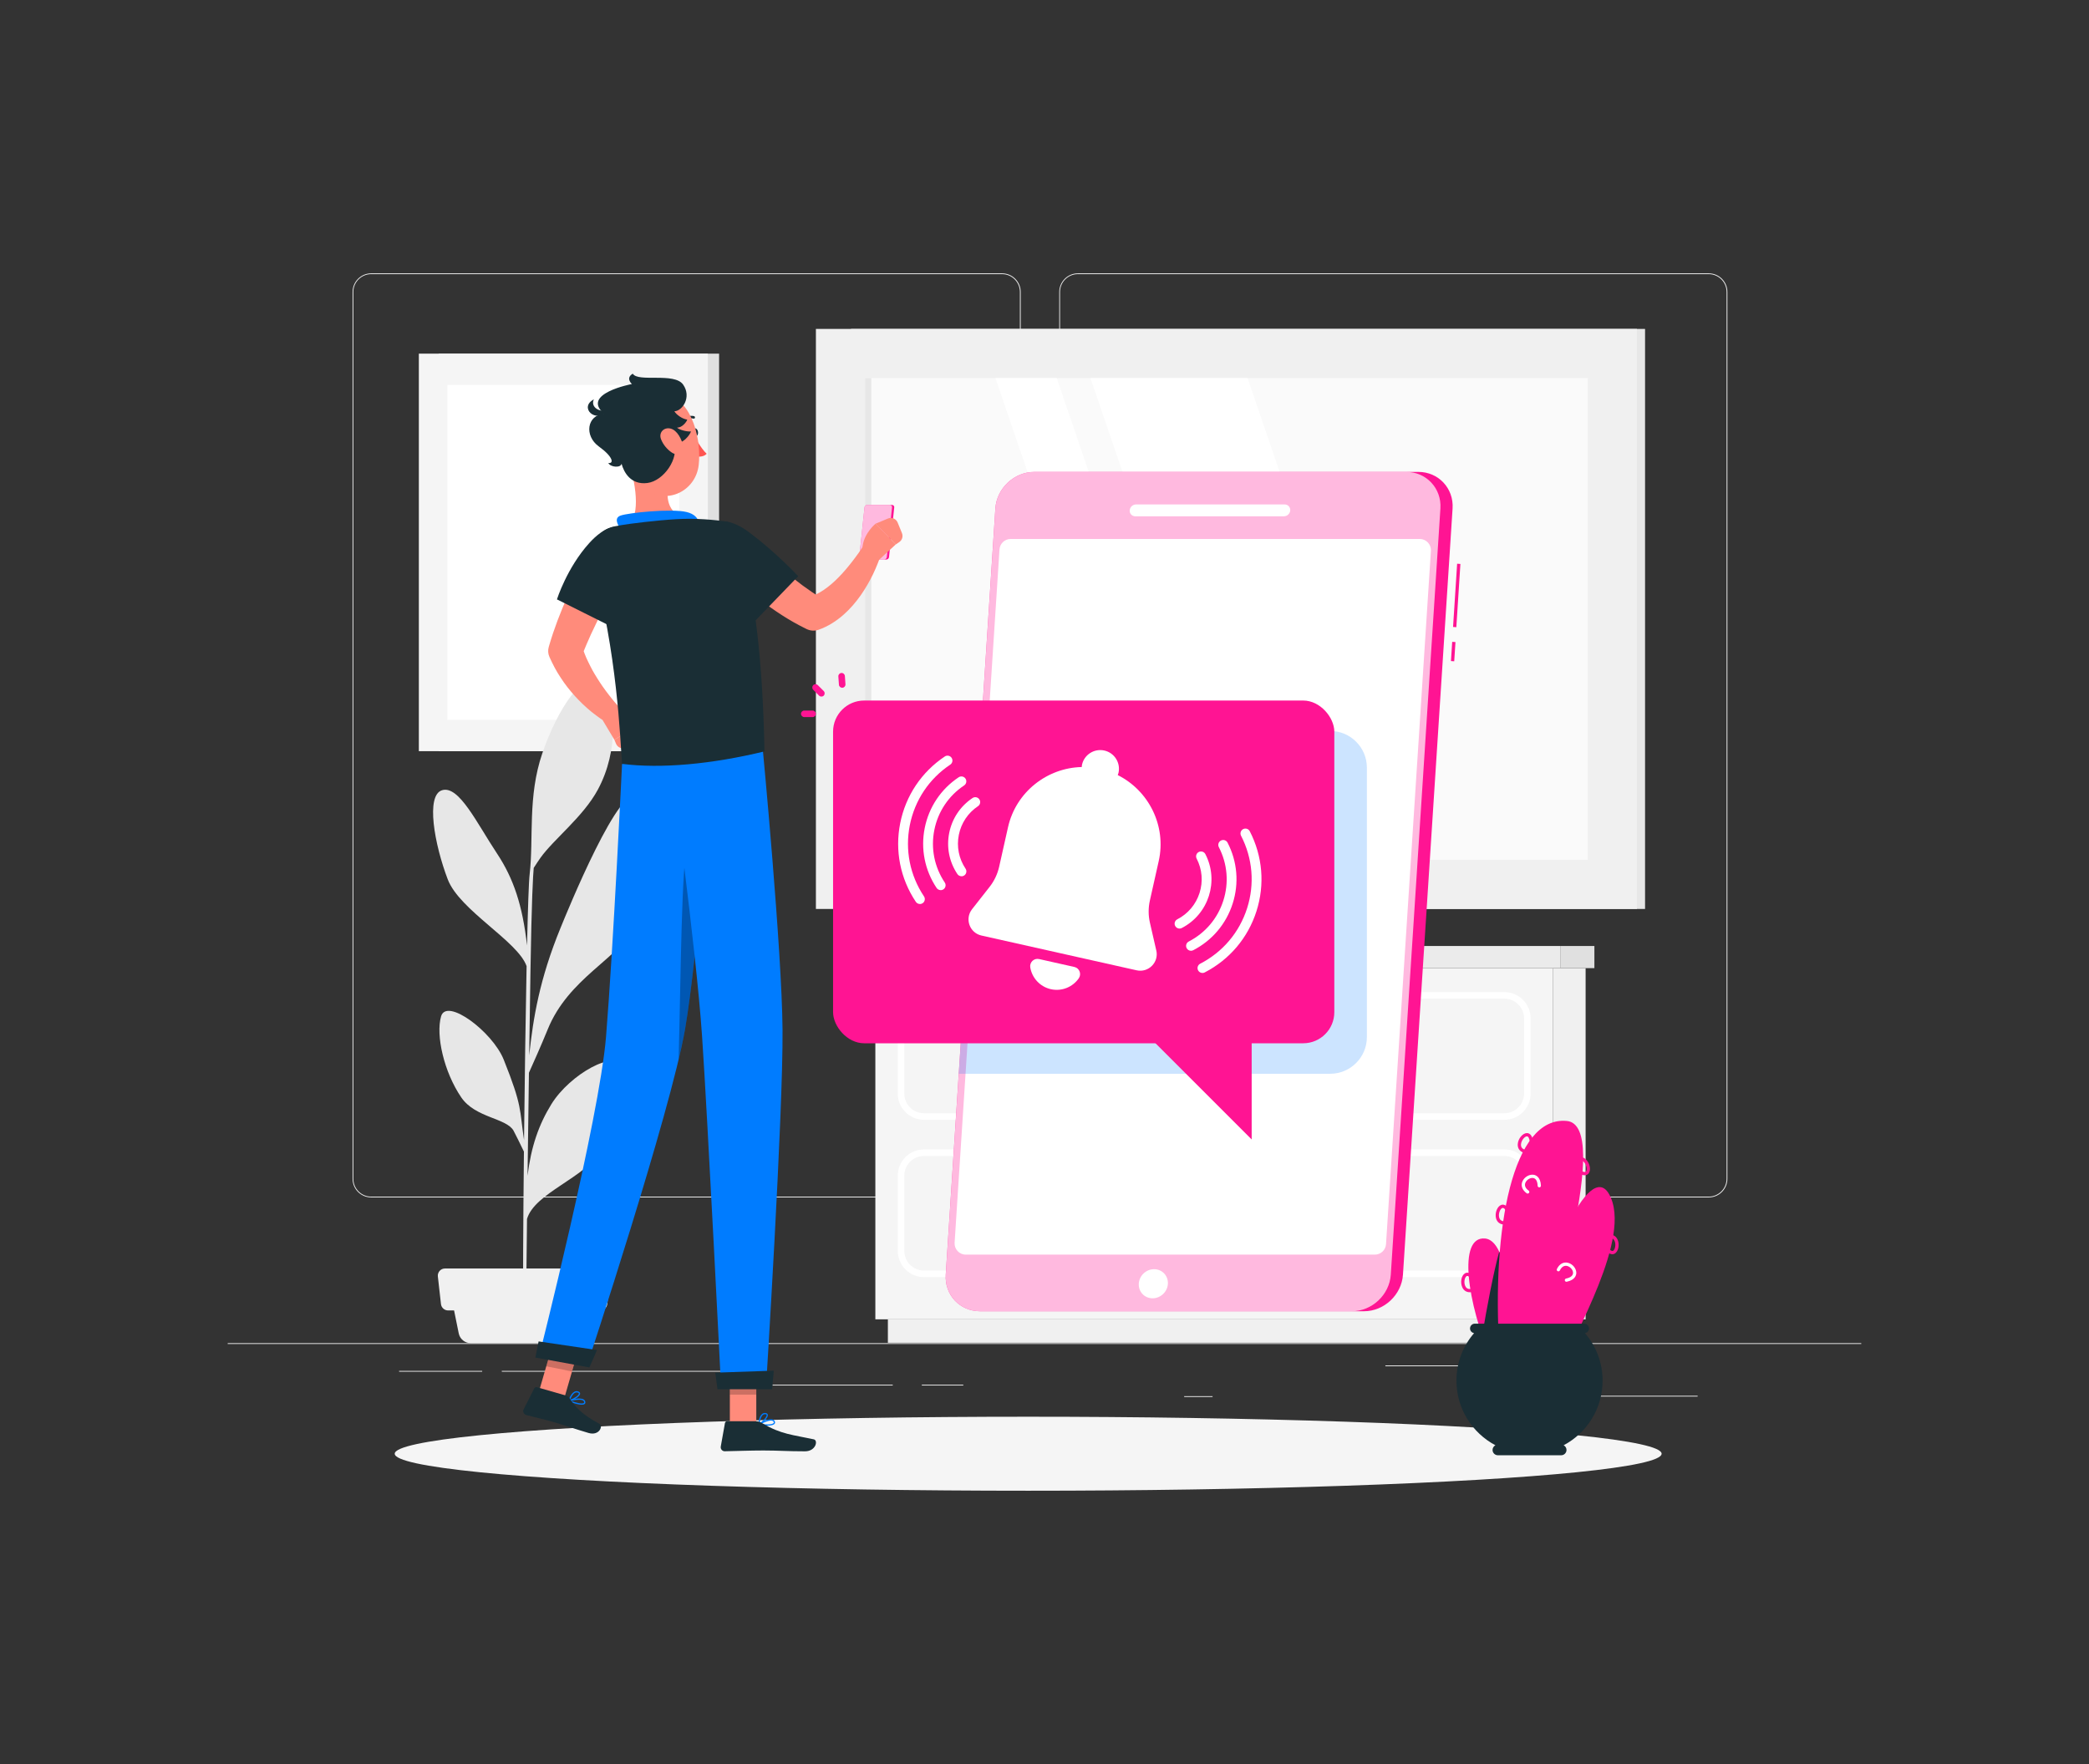 <?xml version="1.0" encoding="UTF-8"?>
<svg id="Layer_1" data-name="Layer 1" xmlns="http://www.w3.org/2000/svg" viewBox="0 0 752 635">
  <rect x="0" y="0" width="752" height="635" fill="#333333" stroke="none"/>
  <defs>
    <style>
      .cls-1 {
        fill: #fafafa;
      }

      .cls-2 {
        fill: #f0f0f0;
      }

      .cls-3 {
        opacity: .3;
      }

      .cls-4, .cls-5 {
        fill: #fff;
      }

      .cls-6 {
        fill: #e0e0e0;
      }

      .cls-7 {
        fill: #1a2e35;
      }

      .cls-8 {
        fill: #ff8b7b;
      }

      .cls-9, .cls-10 {
        fill: #007cff;
      }

      .cls-9, .cls-11 {
        opacity: .2;
      }

      .cls-12 {
        fill: #e7e7e7;
      }

      .cls-13 {
        fill: #ebebeb;
      }

      .cls-14 {
        fill: #f5f5f5;
      }

      .cls-15 {
        fill: #ff1493;
      }

      .cls-16 {
        fill: #ff5551;
      }

      .cls-5 {
        opacity: .7;
      }
    </style>
  </defs>
  <g>
    <rect class="cls-13" x="81.97" y="483.5" width="588.05" height=".29"/>
    <rect class="cls-13" x="572.15" y="502.43" width="38.96" height=".29"/>
    <rect class="cls-13" x="426.28" y="502.58" width="10.22" height=".29"/>
    <rect class="cls-13" x="498.71" y="491.51" width="72.27" height=".29"/>
    <rect class="cls-13" x="331.84" y="498.45" width="14.93" height=".29"/>
    <rect class="cls-13" x="278.05" y="498.45" width="43.32" height=".29"/>
    <rect class="cls-13" x="143.67" y="493.48" width="29.91" height=".29"/>
    <rect class="cls-13" x="180.64" y="493.48" width="88.08" height=".29"/>
    <path class="cls-13" d="M360.73,431.04h-227.1c-3.7,0-6.71-3.01-6.71-6.71V105.1c0-3.7,3.01-6.71,6.71-6.71h227.1c3.7,0,6.71,3.01,6.71,6.71v319.23c0,3.7-3.01,6.71-6.71,6.71ZM133.62,98.68c-3.54,0-6.42,2.88-6.42,6.42v319.23c0,3.54,2.88,6.42,6.42,6.42h227.1c3.54,0,6.42-2.88,6.42-6.42V105.1c0-3.54-2.88-6.42-6.42-6.42h-227.1Z"/>
    <path class="cls-13" d="M615.12,431.04h-227.1c-3.7,0-6.71-3.01-6.71-6.71V105.1c0-3.7,3.01-6.71,6.71-6.71h227.1c3.7,0,6.71,3.01,6.71,6.71v319.23c0,3.7-3.01,6.71-6.71,6.71ZM388.01,98.68c-3.54,0-6.42,2.88-6.42,6.42v319.23c0,3.54,2.88,6.42,6.42,6.42h227.1c3.54,0,6.42-2.88,6.42-6.42V105.1c0-3.54-2.88-6.42-6.42-6.42h-227.1Z"/>
  </g>
  <g>
    <g>
      <rect class="cls-12" x="306.35" y="118.4" width="285.84" height="208.8" transform="translate(898.54 445.6) rotate(180)"/>
      <rect class="cls-2" x="293.71" y="118.4" width="295.55" height="208.8" transform="translate(882.97 445.6) rotate(180)"/>
      <rect class="cls-1" x="354.78" y="92.72" width="173.41" height="260.16" transform="translate(664.29 -218.68) rotate(90)"/>
      <polygon class="cls-4" points="508.33 309.51 449.1 136.09 392.54 136.09 451.77 309.51 508.33 309.51"/>
      <polygon class="cls-4" points="439.62 309.51 380.39 136.09 358.34 136.09 417.57 309.51 439.62 309.51"/>
      <rect class="cls-12" x="225.82" y="221.68" width="173.41" height="2.25" transform="translate(535.33 -89.73) rotate(90)"/>
    </g>
    <g>
      <rect class="cls-6" x="157.92" y="127.31" width="100.93" height="143.1" transform="translate(416.78 397.71) rotate(180)"/>
      <rect class="cls-14" x="150.77" y="127.31" width="104.04" height="143.1" transform="translate(405.59 397.71) rotate(180)"/>
      <rect class="cls-4" x="142.52" y="157.11" width="120.54" height="83.5" transform="translate(401.65 -3.94) rotate(90)"/>
    </g>
    <g>
      <path class="cls-12" d="M197.15,370.59c7.49-18.49,25.31-25.37,31.47-37.04,8.07-15.29,8.02-38.23,1.15-46.51-5.97-7.19-25.73,41.45-27.95,46.88-7.66,18.69-9.88,32.56-11.32,46,.16-11.42.32-21.91.45-30,.42-26.4.94-34.89,1.18-37.5.83-1.28,1.8-2.76,2.37-3.56,4.78-6.74,15.39-14.77,20.69-24.57,7.74-14.31,6.49-31.44,1.06-37.81-5.68-6.67-15.72,9.09-21.04,24.71-5.33,15.62-3.05,30.56-4.55,43.53-.31,2.54-.63,12.2-.94,25.61-1.62-14.42-4.84-24.08-10.8-33.08-7.34-11.07-13.68-24.55-19.73-22.81-6.05,1.74-2.79,19.58,1.99,32.11,4.26,11.15,25.28,22.28,28.38,31.24-.36,18.16-.69,41.18-.92,62.6-1.66-11.07-.52-12-7.31-28.94-4.04-10.07-20.59-22.49-22.56-15.57-1.94,6.79,1.03,20,7.28,29.16,5.04,7.39,16.22,7.38,18.81,11.97.6,1.07,2.6,5.17,3.74,7.53-.27,26.16-.39,49.25-.26,57.12l1.08.08c-.05-2.03.08-15.34.29-32.95,2.72-9.37,21-14.84,26.65-24.58,5.91-10.2,10.16-22.1,7.62-30.07-2.11-6.64-18.77,2.39-25.54,13.4-4.5,7.33-7.25,15.16-8.54,25.67.15-12,.33-24.88.5-37.05,1.37-3.03,4.49-10.02,6.74-15.56Z"/>
      <g>
        <path class="cls-2" d="M207.89,483.5h-38.43c-2.1,0-3.91-1.48-4.33-3.54l-2.73-13.45h52.54l-2.73,13.45c-.42,2.06-2.23,3.54-4.33,3.54Z"/>
        <path class="cls-2" d="M216.04,471.72h-54.74c-1.31,0-2.41-.99-2.56-2.29l-1.12-9.94c-.17-1.53,1.02-2.87,2.56-2.87h56.98c1.54,0,2.73,1.34,2.56,2.87l-1.12,9.94c-.15,1.3-1.25,2.29-2.56,2.29Z"/>
      </g>
    </g>
    <g>
      <rect class="cls-2" x="559.05" y="348.5" width="11.75" height="126.42" transform="translate(1129.84 823.43) rotate(180)"/>
      <rect class="cls-2" x="319.62" y="474.92" width="246.66" height="8.43" transform="translate(885.9 958.27) rotate(180)"/>
      <rect class="cls-14" x="315.11" y="348.5" width="243.94" height="126.42"/>
      <rect class="cls-6" x="561.81" y="340.53" width="12.14" height="7.97" transform="translate(1135.76 689.03) rotate(180)"/>
      <rect class="cls-13" x="311.95" y="340.53" width="249.86" height="7.97"/>
      <path class="cls-4" d="M541.54,403.1h-208.92c-5.21,0-9.44-4.24-9.44-9.45v-27.07c0-5.21,4.24-9.45,9.44-9.45h208.92c5.21,0,9.45,4.24,9.45,9.45v27.07c0,5.21-4.24,9.45-9.45,9.45ZM332.62,359.49c-3.91,0-7.09,3.18-7.09,7.09v27.07c0,3.91,3.18,7.09,7.09,7.09h208.92c3.91,0,7.09-3.18,7.09-7.09v-27.07c0-3.91-3.18-7.09-7.09-7.09h-208.92Z"/>
      <path class="cls-4" d="M541.54,459.73h-208.92c-5.21,0-9.44-4.24-9.44-9.45v-27.07c0-5.21,4.24-9.45,9.44-9.45h208.92c5.21,0,9.45,4.24,9.45,9.45v27.07c0,5.21-4.24,9.45-9.45,9.45ZM332.62,416.12c-3.91,0-7.09,3.18-7.09,7.09v27.07c0,3.91,3.18,7.09,7.09,7.09h208.92c3.91,0,7.09-3.18,7.09-7.09v-27.07c0-3.91-3.18-7.09-7.09-7.09h-208.92Z"/>
      <path class="cls-4" d="M494.06,384.29h-113.97c-1.68,0-3.05-1.37-3.05-3.05v-2.22c0-1.68,1.37-3.05,3.05-3.05h113.97c1.68,0,3.05,1.37,3.05,3.05v2.22c0,1.68-1.37,3.05-3.05,3.05ZM380.09,378.3c-.38,0-.7.32-.7.7v2.22c0,.38.32.7.7.7h113.97c.38,0,.7-.32.7-.7v-2.22c0-.38-.32-.7-.7-.7h-113.97Z"/>
      <path class="cls-4" d="M494.06,440.92h-113.97c-1.68,0-3.05-1.37-3.05-3.05v-2.22c0-1.68,1.37-3.05,3.05-3.05h113.97c1.68,0,3.05,1.37,3.05,3.05v2.22c0,1.68-1.37,3.05-3.05,3.05ZM380.09,434.93c-.38,0-.7.32-.7.7v2.22c0,.38.32.7.7.7h113.97c.38,0,.7-.32.7-.7v-2.22c0-.38-.32-.7-.7-.7h-113.97Z"/>
    </g>
  </g>
  <ellipse id="_Path_" data-name="&amp;lt;Path&amp;gt;" class="cls-14" cx="370.12" cy="523.3" rx="228.03" ry="13.32"/>
  <g>
    <g>
      <rect class="cls-15" x="519.64" y="233.95" width="6.94" height="1.18" transform="translate(255.32 741.43) rotate(-86.3)"/>
      <rect class="cls-15" x="513.01" y="213.76" width="22.81" height="1.18" transform="translate(276.74 723.88) rotate(-86.31)"/>
      <path class="cls-15" d="M510.59,169.87h-138.26c-7.24,0-13.55,5.93-14.02,13.17l-17.86,275.8c-.47,7.24,5.07,13.17,12.31,13.17h138.26c7.24,0,13.55-5.93,14.02-13.17l17.86-275.8c.47-7.24-5.07-13.17-12.31-13.17Z"/>
      <path class="cls-5" d="M506.21,169.87h-133.87c-7.24,0-13.55,5.93-14.02,13.17l-17.86,275.8c-.47,7.24,5.07,13.17,12.31,13.17h133.87c7.24,0,13.55-5.93,14.02-13.17l17.86-275.8c.47-7.24-5.07-13.17-12.31-13.17Z"/>
      <path class="cls-4" d="M494.92,451.63h-147.26c-2.33,0-4.17-1.97-4.02-4.29l16.16-249.56c.14-2.12,1.9-3.77,4.02-3.77h147.26c2.33,0,4.17,1.97,4.02,4.29l-16.16,249.56c-.14,2.12-1.9,3.77-4.02,3.77Z"/>
      <path class="cls-4" d="M462.19,185.85h-53.52c-1.18,0-2.07-.96-2-2.13h0c.08-1.18,1.09-2.13,2.27-2.13h53.52c1.18,0,2.07.96,2,2.13h0c-.08,1.18-1.09,2.13-2.27,2.13Z"/>
      <path class="cls-4" d="M420.42,462.11c-.15,2.9-2.62,5.24-5.51,5.24s-5.12-2.35-4.97-5.24c.15-2.9,2.62-5.24,5.51-5.24s5.12,2.35,4.97,5.24Z"/>
    </g>
    <path class="cls-9" d="M478.88,263.14h-125.74l-7.99,123.38h133.73c7.24,0,13.17-5.93,13.17-13.17v-97.05c0-7.24-5.93-13.17-13.17-13.17Z"/>
    <g>
      <rect class="cls-15" x="299.89" y="252.17" width="180.44" height="123.38" rx="11.2" ry="11.2"/>
      <g>
        <path class="cls-15" d="M295.69,250.75c-.3,0-.6-.11-.83-.34l-2.11-2.11c-.46-.46-.46-1.2,0-1.66.46-.46,1.2-.46,1.66,0l2.11,2.11c.46.46.46,1.2,0,1.66-.23.23-.53.34-.83.34Z"/>
        <path class="cls-15" d="M292.51,258.13h-2.98c-.65,0-1.18-.53-1.18-1.18s.53-1.18,1.18-1.18h2.98c.65,0,1.18.53,1.18,1.18s-.53,1.18-1.18,1.18Z"/>
        <path class="cls-15" d="M303.17,247.57c-.61,0-1.13-.47-1.17-1.09l-.21-2.97c-.05-.65.44-1.21,1.09-1.26.66-.05,1.21.44,1.26,1.09l.21,2.97c.05.65-.44,1.21-1.09,1.26-.03,0-.06,0-.09,0Z"/>
      </g>
      <polygon class="cls-15" points="403.28 362.87 450.58 410.17 450.58 362.87 403.28 362.87"/>
      <g>
        <path class="cls-4" d="M416.24,342.14l-2.29-9.99c-.6-2.62-.61-5.34-.02-7.97l3.19-14.23c2.84-12.69-3.6-25.36-14.75-30.94.09-.26.2-.52.27-.8.81-3.63-1.47-7.23-5.1-8.04-3.63-.81-7.23,1.47-8.04,5.1-.06.28-.07.56-.1.84-12.47.28-23.7,9-26.54,21.69l-3.19,14.23c-.59,2.62-1.76,5.08-3.42,7.2l-6.33,8.06c-2.7,3.44-.89,8.51,3.37,9.47l55.87,12.52c4.26.96,8.07-2.87,7.09-7.13Z"/>
        <path class="cls-4" d="M374.05,345.23c-1.84-.41-3.49,1.18-3.17,3.04.64,3.75,3.47,6.92,7.41,7.81,3.94.88,7.86-.78,10.04-3.9,1.08-1.54.27-3.69-1.57-4.1l-12.7-2.85Z"/>
      </g>
      <g>
        <path class="cls-4" d="M331.15,325.41c-.57,0-1.13-.28-1.47-.78-5.6-8.38-7.59-18.44-5.62-28.32s7.67-18.41,16.05-24c.81-.54,1.9-.32,2.45.49.54.81.32,1.91-.49,2.45-7.6,5.07-12.76,12.8-14.55,21.76-1.78,8.96.03,18.08,5.1,25.67.54.81.32,1.91-.49,2.45-.3.2-.64.3-.98.3Z"/>
        <path class="cls-4" d="M338.63,320.42c-.57,0-1.13-.28-1.47-.78-4.26-6.38-5.78-14.05-4.28-21.57,1.5-7.53,5.84-14.02,12.23-18.28.81-.54,1.91-.32,2.45.49.54.81.32,1.91-.49,2.45-5.6,3.74-9.41,9.43-10.73,16.04-1.32,6.6.02,13.32,3.76,18.92.54.81.32,1.91-.49,2.45-.3.2-.64.3-.98.3Z"/>
        <path class="cls-4" d="M346.11,315.42c-.57,0-1.13-.28-1.47-.78-2.93-4.39-3.98-9.65-2.94-14.82,1.03-5.17,4.01-9.63,8.4-12.56.81-.54,1.9-.32,2.45.49.54.81.32,1.91-.49,2.45-3.6,2.41-6.05,6.07-6.9,10.32-.85,4.25.01,8.57,2.42,12.18.54.81.32,1.91-.49,2.45-.3.2-.64.3-.98.3Z"/>
      </g>
      <g>
        <path class="cls-4" d="M432.86,350.24c-.64,0-1.26-.35-1.57-.95-.45-.87-.11-1.93.76-2.38,8.12-4.19,14.12-11.29,16.89-19.99,2.78-8.7,2-17.97-2.19-26.08-.45-.87-.11-1.93.76-2.38.87-.45,1.93-.11,2.38.76,4.62,8.95,5.48,19.17,2.42,28.77-3.06,9.6-9.68,17.43-18.64,22.06-.26.13-.54.2-.81.2Z"/>
        <path class="cls-4" d="M428.74,342.25c-.64,0-1.26-.35-1.57-.95-.45-.87-.11-1.93.76-2.38,5.98-3.09,10.41-8.32,12.45-14.74,2.05-6.42,1.47-13.24-1.62-19.23-.45-.87-.11-1.93.76-2.38.87-.44,1.93-.11,2.38.76,3.52,6.82,4.18,14.6,1.84,21.92-2.33,7.31-7.37,13.28-14.19,16.8-.26.13-.54.2-.81.2Z"/>
        <path class="cls-4" d="M424.61,334.26c-.64,0-1.26-.35-1.57-.95-.45-.87-.11-1.93.76-2.38,3.85-1.99,6.69-5.35,8.01-9.48,1.32-4.13.95-8.52-1.04-12.37-.45-.87-.11-1.93.76-2.38.87-.44,1.93-.11,2.38.76,5,9.67,1.19,21.61-8.49,26.6-.26.13-.54.2-.81.2Z"/>
      </g>
    </g>
  </g>
  <g>
    <g>
      <path class="cls-15" d="M321.14,181.77h-8.98c-.47,0-.9.39-.95.86l-1.88,17.92c-.05.47.3.86.77.86h8.98c.47,0,.9-.39.95-.86l1.88-17.92c.05-.47-.3-.86-.77-.86Z"/>
      <path class="cls-5" d="M320.34,181.77h-8.18c-.47,0-.9.39-.95.86l-1.88,17.92c-.05.47.3.86.77.86h8.18c.47,0,.9-.39.95-.86l1.88-17.92c.05-.47-.3-.86-.77-.86Z"/>
    </g>
    <path class="cls-10" d="M276.11,513.19c1.22,0,2.4-.17,2.77-.72.13-.19.22-.52-.06-.99-.16-.26-.41-.44-.74-.53-1.6-.43-4.85,1.47-4.99,1.55-.08.05-.12.14-.1.23.02.09.09.17.19.18.61.12,1.79.27,2.93.27ZM277.54,511.35c.16,0,.31.02.44.05.21.06.36.16.46.32.17.28.12.42.07.5-.42.62-2.82.63-4.6.38.86-.45,2.53-1.25,3.64-1.25Z"/>
    <path class="cls-10" d="M273.22,512.93s.06,0,.09-.02c1.13-.52,3.31-2.58,3.09-3.65-.05-.25-.25-.57-.87-.63-.46-.05-.88.08-1.23.39-1.17.99-1.31,3.56-1.32,3.67,0,.08.03.16.1.2.04.03.09.04.13.04ZM275.38,509.07s.09,0,.14,0c.41.04.44.2.45.25.13.65-1.34,2.26-2.49,2.97.09-.75.36-2.28,1.13-2.94.23-.2.48-.29.77-.29Z"/>
    <rect class="cls-8" x="262.73" y="490.65" width="9.52" height="22.05"/>
    <polygon class="cls-8" points="193.64 502.19 203.16 503.22 209.36 481.81 199.85 480.78 193.64 502.19"/>
    <path class="cls-10" d="M207.58,505.39c1.2.3,2.39.43,2.89,0,.18-.15.35-.44.18-.96-.09-.29-.29-.52-.59-.69-1.47-.81-5.11.21-5.27.25-.09.03-.15.1-.16.2,0,.09.05.18.14.22.57.27,1.69.7,2.81.98ZM209.44,503.97c.16.04.3.09.42.16.19.11.31.24.37.41.1.31.01.43-.06.49-.56.49-2.92-.09-4.61-.77.96-.22,2.79-.57,3.88-.29Z"/>
    <path class="cls-10" d="M204.81,504.43s.06,0,.09,0c1.23-.22,3.88-1.65,3.93-2.74.01-.26-.1-.6-.69-.82-.44-.16-.88-.14-1.3.07-1.39.67-2.17,3.09-2.2,3.19-.02.08,0,.16.05.22.03.04.08.06.12.07ZM207.88,501.26s.09.02.13.04c.39.14.38.3.38.35-.03.65-1.88,1.84-3.17,2.23.27-.7.92-2.1,1.83-2.54.27-.13.55-.16.83-.09Z"/>
    <path class="cls-7" d="M203.67,502.34l-10.4-2.99c-.38-.11-.77.06-.94.4l-3.84,7.6c-.4.79.08,1.78.95,2.02,3.65.98,5.46,1.28,10.04,2.59,2.82.81,8.54,2.76,12.43,3.88,3.8,1.09,5.33-2.53,3.83-3.33-6.76-3.59-8.92-6.49-10.7-9.17-.32-.48-.81-.83-1.36-.99Z"/>
    <path class="cls-7" d="M272.15,511.6h-10.4c-.39,0-.71.27-.78.65l-1.51,8.47c-.16.88.55,1.71,1.44,1.69,3.75-.06,9.16-.28,13.88-.28,5.51,0,8.53.3,15,.3,3.91,0,4.82-3.95,3.17-4.31-7.52-1.63-11.85-1.8-18.47-5.77-.72-.43-1.5-.74-2.33-.74Z"/>
    <g>
      <rect class="cls-11" x="262.73" y="490.66" width="9.53" height="11.37"/>
      <polygon class="cls-11" points="199.84 480.79 209.36 481.82 205.91 493.69 196.64 491.82 199.84 480.79"/>
    </g>
    <path class="cls-10" d="M256.59,271.36s-5.25,71.87-9.99,99.14c-5.19,29.86-35.36,121.29-35.36,121.29l-17.29-3.15s21.79-85.86,24.21-115.42c2.62-32.09,5.77-98.23,5.77-98.23l32.67-3.62Z"/>
    <path class="cls-3" d="M247.73,301.21c.95-3.96,3.11,1.02,5.63,9.64-1.9,21.34-4.39,46.05-6.76,59.66-.53,3.05-1.33,6.75-2.32,10.93.87-30.44.9-69.55,3.45-80.23Z"/>
    <path class="cls-10" d="M274.55,269.37s6.91,72.29,7.15,101.33c.24,30.21-5.98,129.12-5.98,129.12h-16.13s-4.84-97.15-6.86-126.81c-2.2-32.34-11.46-99.95-11.46-99.95l33.28-3.69Z"/>
    <path class="cls-7" d="M214.88,485.97c.07.01-2.71,6.26-2.71,6.26l-19.46-3.55,1.18-5.81,20.98,3.1Z"/>
    <path class="cls-7" d="M278.53,493.4c.07,0-.62,6.7-.62,6.7h-19.63l-.79-5.98,21.03-.72Z"/>
    <path class="cls-8" d="M224.42,204.95c-1.29,2.51-2.71,5.14-4.01,7.74l-3.95,7.83c-1.28,2.62-2.53,5.24-3.74,7.85-1.17,2.63-2.32,5.24-3.34,7.85l-.09-4.12c.73,2.06,1.45,4.17,2.47,6.19.46,1.03,1.04,2.02,1.55,3.04.58.99,1.14,2,1.78,2.97,1.23,1.97,2.58,3.9,4.04,5.77.73.93,1.46,1.87,2.24,2.78.76.88,1.62,1.82,2.31,2.58l.24.26c1.25,1.39,1.14,3.54-.26,4.79-1.1.99-2.68,1.12-3.91.44-1.35-.75-2.42-1.44-3.56-2.24-1.11-.78-2.21-1.59-3.27-2.45-2.11-1.72-4.09-3.62-5.95-5.66-1.85-2.05-3.59-4.23-5.11-6.6-1.58-2.33-2.89-4.88-4.07-7.5-.53-1.17-.58-2.43-.25-3.57l.16-.56c.9-3.07,1.9-6.05,3-8.96,1.1-2.91,2.28-5.77,3.53-8.58,1.24-2.82,2.56-5.59,3.93-8.33,1.41-2.74,2.76-5.42,4.36-8.16,1.9-3.25,6.07-4.36,9.33-2.46,3.15,1.83,4.28,5.8,2.64,9l-.05.1Z"/>
    <path class="cls-7" d="M231.18,200.79c.47,8.97-9.72,25.45-9.72,25.45l-20.97-10.48s3.58-11.37,11.62-20.26c11.1-12.28,18.64-3.02,19.07,5.29Z"/>
    <path class="cls-8" d="M216.96,259.26l4.22,7.06,8.79-5.62s-2.33-4.49-6.83-6.15c-1.34-.49-2.85.14-3.57,1.49l-2.6,3.22Z"/>
    <path class="cls-8" d="M224.71,269.32l4.08-.76c1.45-.27,2.39-1.67,2.11-3.11l-.93-4.75-8.79,5.62.59,1.42c.48,1.15,1.7,1.81,2.93,1.58Z"/>
    <path class="cls-7" d="M249.48,155.67c.09.77.57,1.36,1.07,1.32.5-.04.82-.7.73-1.47s-.57-1.36-1.07-1.32c-.5.04-.82.7-.73,1.47Z"/>
    <path class="cls-16" d="M249.98,157.04s2.26,4.3,4.41,6.3c-1.19,1.38-3.54.98-3.54.98l-.87-7.27Z"/>
    <path class="cls-7" d="M246.19,151.62c.12.01.24-.02.34-.1,1.46-1.29,3.03-.86,3.1-.84.24.07.48-.07.54-.31.06-.24-.08-.49-.32-.56-.08-.03-2.1-.6-3.93,1.02-.18.16-.19.45-.03.64.08.09.19.14.29.16Z"/>
    <path class="cls-8" d="M225.78,164.19c2.25,6.8,5.24,19.36.97,24.39,0,0,2.8,6.86,15.7,5.77,14.19-1.19,5.88-7.59,5.88-7.59-7.98-1.19-8.51-6.93-7.86-12.42l-14.69-10.15Z"/>
    <path class="cls-10" d="M223.71,191.06c-1.34-2.13-2.82-4.57-.3-5.47,2.77-1,18.29-2.62,23.81-1.26,5.53,1.36,4.41,5.86,4.41,5.86l-27.92.88Z"/>
    <path class="cls-8" d="M269.16,193.93c2.02,1.86,4.21,3.91,6.38,5.8,2.17,1.93,4.38,3.81,6.59,5.67,2.23,1.83,4.47,3.61,6.74,5.31,2.28,1.66,4.57,3.25,6.88,4.65l-4.72-.44c1.74-.44,3.63-1.28,5.46-2.53,1.83-1.25,3.67-2.79,5.37-4.56,1.74-1.74,3.37-3.7,4.95-5.73.78-1.02,1.57-2.06,2.32-3.12.73-1.05,1.49-2.2,2.14-3.18l.13-.19c1.03-1.57,3.14-2,4.71-.97,1.27.84,1.79,2.39,1.39,3.78-.44,1.53-.91,2.83-1.46,4.21-.54,1.35-1.1,2.7-1.74,4.02-1.28,2.64-2.75,5.21-4.5,7.7-1.76,2.46-3.77,4.87-6.24,7.02-2.45,2.14-5.39,4.09-8.87,5.32-1.48.52-3.02.39-4.33-.25l-.39-.19c-2.98-1.47-5.8-3.08-8.49-4.81-2.68-1.73-5.26-3.56-7.76-5.45-2.5-1.9-4.91-3.88-7.26-5.92-2.35-2.09-4.61-4.09-6.9-6.43-2.64-2.69-2.59-7.01.1-9.65,2.6-2.55,6.72-2.59,9.37-.16l.11.1Z"/>
    <path class="cls-7" d="M261.98,187.83s11.85,11.51,13.22,82.65c-18.95,4.59-37.2,6.29-51.28,4.49-.68-8.93-1.67-39.9-10.73-72.56-1.62-5.82,2.05-11.78,7.98-12.92,1.8-.35,3.69-.67,5.57-.92,6.45-.86,15.81-1.85,21.58-1.82,7.6.05,13.66,1.07,13.66,1.07Z"/>
    <path class="cls-7" d="M252.78,200.22c1.14,8.91,16.41,26.01,16.41,26.01l18.15-18.81s-7.85-8.44-17.44-15.64c-13.24-9.93-18.18.18-17.12,8.44Z"/>
    <path class="cls-8" d="M316.4,201.54l6.06-5.56-7.27-7.47s-3.93,3.19-4.65,7.93c-.21,1.41.71,2.76,2.18,3.2l3.68,1.9Z"/>
    <path class="cls-8" d="M324.7,191.93l-1.57-3.84c-.56-1.36-2.12-2.01-3.47-1.44l-4.47,1.87,7.27,7.47,1.27-.87c1.03-.7,1.43-2.03.96-3.19Z"/>
    <path class="cls-8" d="M223.96,156.05c1.7,9.41,2.23,14.98,7.52,19.46,7.96,6.74,18.95,1.5,20.04-8.12.99-8.65-1.96-22.59-11.54-25.63-9.44-2.99-17.73,4.87-16.02,14.28Z"/>
    <path class="cls-7" d="M242.52,159.45c3.31.76,5.91-3.06,6.22-4.15-1.61.16-4.46-.67-5.03-1.4,1.76.16,3.47-2.02,3.68-2.85-1.92-.26-4.05-1.92-4.62-3.01,2.85-.05,6.29-5.08,3.15-9.59-3.15-4.51-16.27-.73-18.13-3.94-2.75,1.61-.31,3.73-.31,3.73,0,0-18.57,3.47-10.01,10.68-6.28.57-7.16,7.99-1.92,11.78,5.24,3.78,5.5,6.27,3.42,5.96.83,1.61,4.56,1.82,4.77.26.88,3.27,3.43,7.68,9.29,6.95,5.86-.73,11.62-8.92,9.49-14.42Z"/>
    <path class="cls-7" d="M219.12,147.84c-4.42.61-6.44-1.89-5.33-4.08-5.48,2.8.5,8.99,5.33,4.08Z"/>
    <path class="cls-8" d="M237.93,158.03c.76,2.05,2.31,3.8,3.86,4.84,2.32,1.55,4.49.02,4.08-2.39-.37-2.17-2.02-5.59-4.46-6.2-2.41-.6-4.34,1.41-3.48,3.75Z"/>
  </g>
  <g>
    <g>
      <g>
        <path class="cls-15" d="M536.87,489.52c-8.7-20.54-12.22-44.66-2.26-43.69,10.22,1,9.02,37.41,10.68,41.4-3.2,2.74-8.42,2.29-8.42,2.29Z"/>
        <path class="cls-7" d="M539.69,450.56c-2.15,7.83-4.41,19.93-6.14,30.19.99,2.94,2.1,5.89,3.32,8.77,0,0,5.23.45,8.43-2.29-1.31-3.15-.85-26.49-5.61-36.67Z"/>
      </g>
      <path class="cls-15" d="M539.73,485.76c-2.72-43.64,4.74-84.08,24.28-82.25,16.8,1.57-7.69,75.03-7.22,83.51-7.69,2.98-17.06-1.26-17.06-1.26Z"/>
      <path class="cls-15" d="M552.44,485.47c3.08-31.36,19.62-67.96,26.73-55.73,9.02,15.52-14.09,52.5-14.73,58.59-5.82,1.24-11.99-2.85-11.99-2.85Z"/>
      <path class="cls-15" d="M549.32,415.15c-1.98-.32-3.09-1.56-2.96-3.31.14-1.97,1.76-3.93,3.27-3.96.72,0,1.95.37,2.25,3.1l-1.17.13c-.14-1.29-.53-2.06-1.05-2.06h-.01c-.8.01-2.02,1.47-2.12,2.87-.08,1.15.58,1.84,1.98,2.07l-.19,1.16Z"/>
      <path class="cls-15" d="M570.45,423.06c-.59,0-1.38-.23-2.4-.9l.64-.98c1.09.71,1.94.9,2.26.49.5-.63.16-2.49-.86-3.47-.83-.79-1.79-.72-2.86.21l-.77-.89c1.51-1.32,3.17-1.38,4.44-.17,1.43,1.36,1.91,3.86.97,5.05-.24.31-.68.66-1.42.66Z"/>
      <path class="cls-15" d="M541.61,440.81c-1.59,0-2.72-.83-3.08-2.31-.47-1.92.47-4.28,1.9-4.77.67-.23,1.97-.24,3.09,2.26l-1.07.48c-.53-1.19-1.14-1.8-1.64-1.63-.76.26-1.48,2.01-1.14,3.38.27,1.11,1.12,1.57,2.52,1.37l.17,1.16c-.26.04-.52.06-.76.06Z"/>
      <path class="cls-15" d="M529.1,465.17c-1.21,0-2.17-.61-2.7-1.76-.82-1.8-.34-4.3.96-5.05.62-.35,1.89-.61,3.46,1.64l-.96.68c-.75-1.07-1.47-1.55-1.92-1.29-.7.4-1.07,2.26-.48,3.54.48,1.05,1.4,1.33,2.73.86l.39,1.11c-.53.19-1.03.28-1.49.28Z"/>
      <path class="cls-4" d="M549.93,429.66c-.12,0-.24-.04-.34-.11-1.62-1.16-2.2-2.75-1.55-4.27.68-1.6,2.53-2.67,4.11-2.38.73.13,2.43.78,2.55,3.91.01.32-.24.6-.57.61-.32,0-.6-.24-.61-.57-.06-1.63-.62-2.62-1.58-2.8-1.04-.19-2.35.59-2.82,1.68-.43,1-.01,2.02,1.16,2.85.26.19.33.56.14.82-.11.16-.3.25-.48.25Z"/>
      <path class="cls-4" d="M563.88,461.4c-.27,0-.52-.19-.57-.47-.07-.32.14-.63.46-.69,1.6-.33,2.48-1.05,2.5-2.03.02-1.06-.98-2.22-2.13-2.5-1.06-.25-1.99.32-2.62,1.61-.14.29-.5.41-.79.27-.29-.14-.41-.49-.27-.79.87-1.79,2.34-2.63,3.95-2.24,1.69.4,3.05,2.04,3.03,3.66-.01.74-.37,2.52-3.43,3.16-.04,0-.08.01-.12.01Z"/>
      <path class="cls-15" d="M580.41,451.49c-.68,0-1.58-.4-2.6-1.92l.98-.65c.73,1.08,1.43,1.57,1.89,1.33.7-.39,1.12-2.24.55-3.53-.46-1.05-1.37-1.36-2.71-.92l-.37-1.12c1.9-.63,3.46-.04,4.16,1.57.79,1.81.26,4.3-1.07,5.03-.21.11-.49.21-.83.21Z"/>
    </g>
    <path class="cls-7" d="M576.9,496.99c0-6.54-2.39-12.51-6.34-17.1.82-.14,1.46-.82,1.46-1.68,0-.95-.78-1.73-1.73-1.73h-39.38c-.95,0-1.73.78-1.73,1.73,0,.86.64,1.54,1.46,1.68-3.96,4.59-6.35,10.56-6.35,17.1,0,10.09,5.69,18.85,14.03,23.26-.61.32-1.03.95-1.03,1.69,0,1.05.86,1.91,1.91,1.91h22.8c1.05,0,1.91-.86,1.91-1.91,0-.73-.42-1.37-1.03-1.69,8.34-4.41,14.02-13.17,14.02-23.26Z"/>
  </g>
</svg>